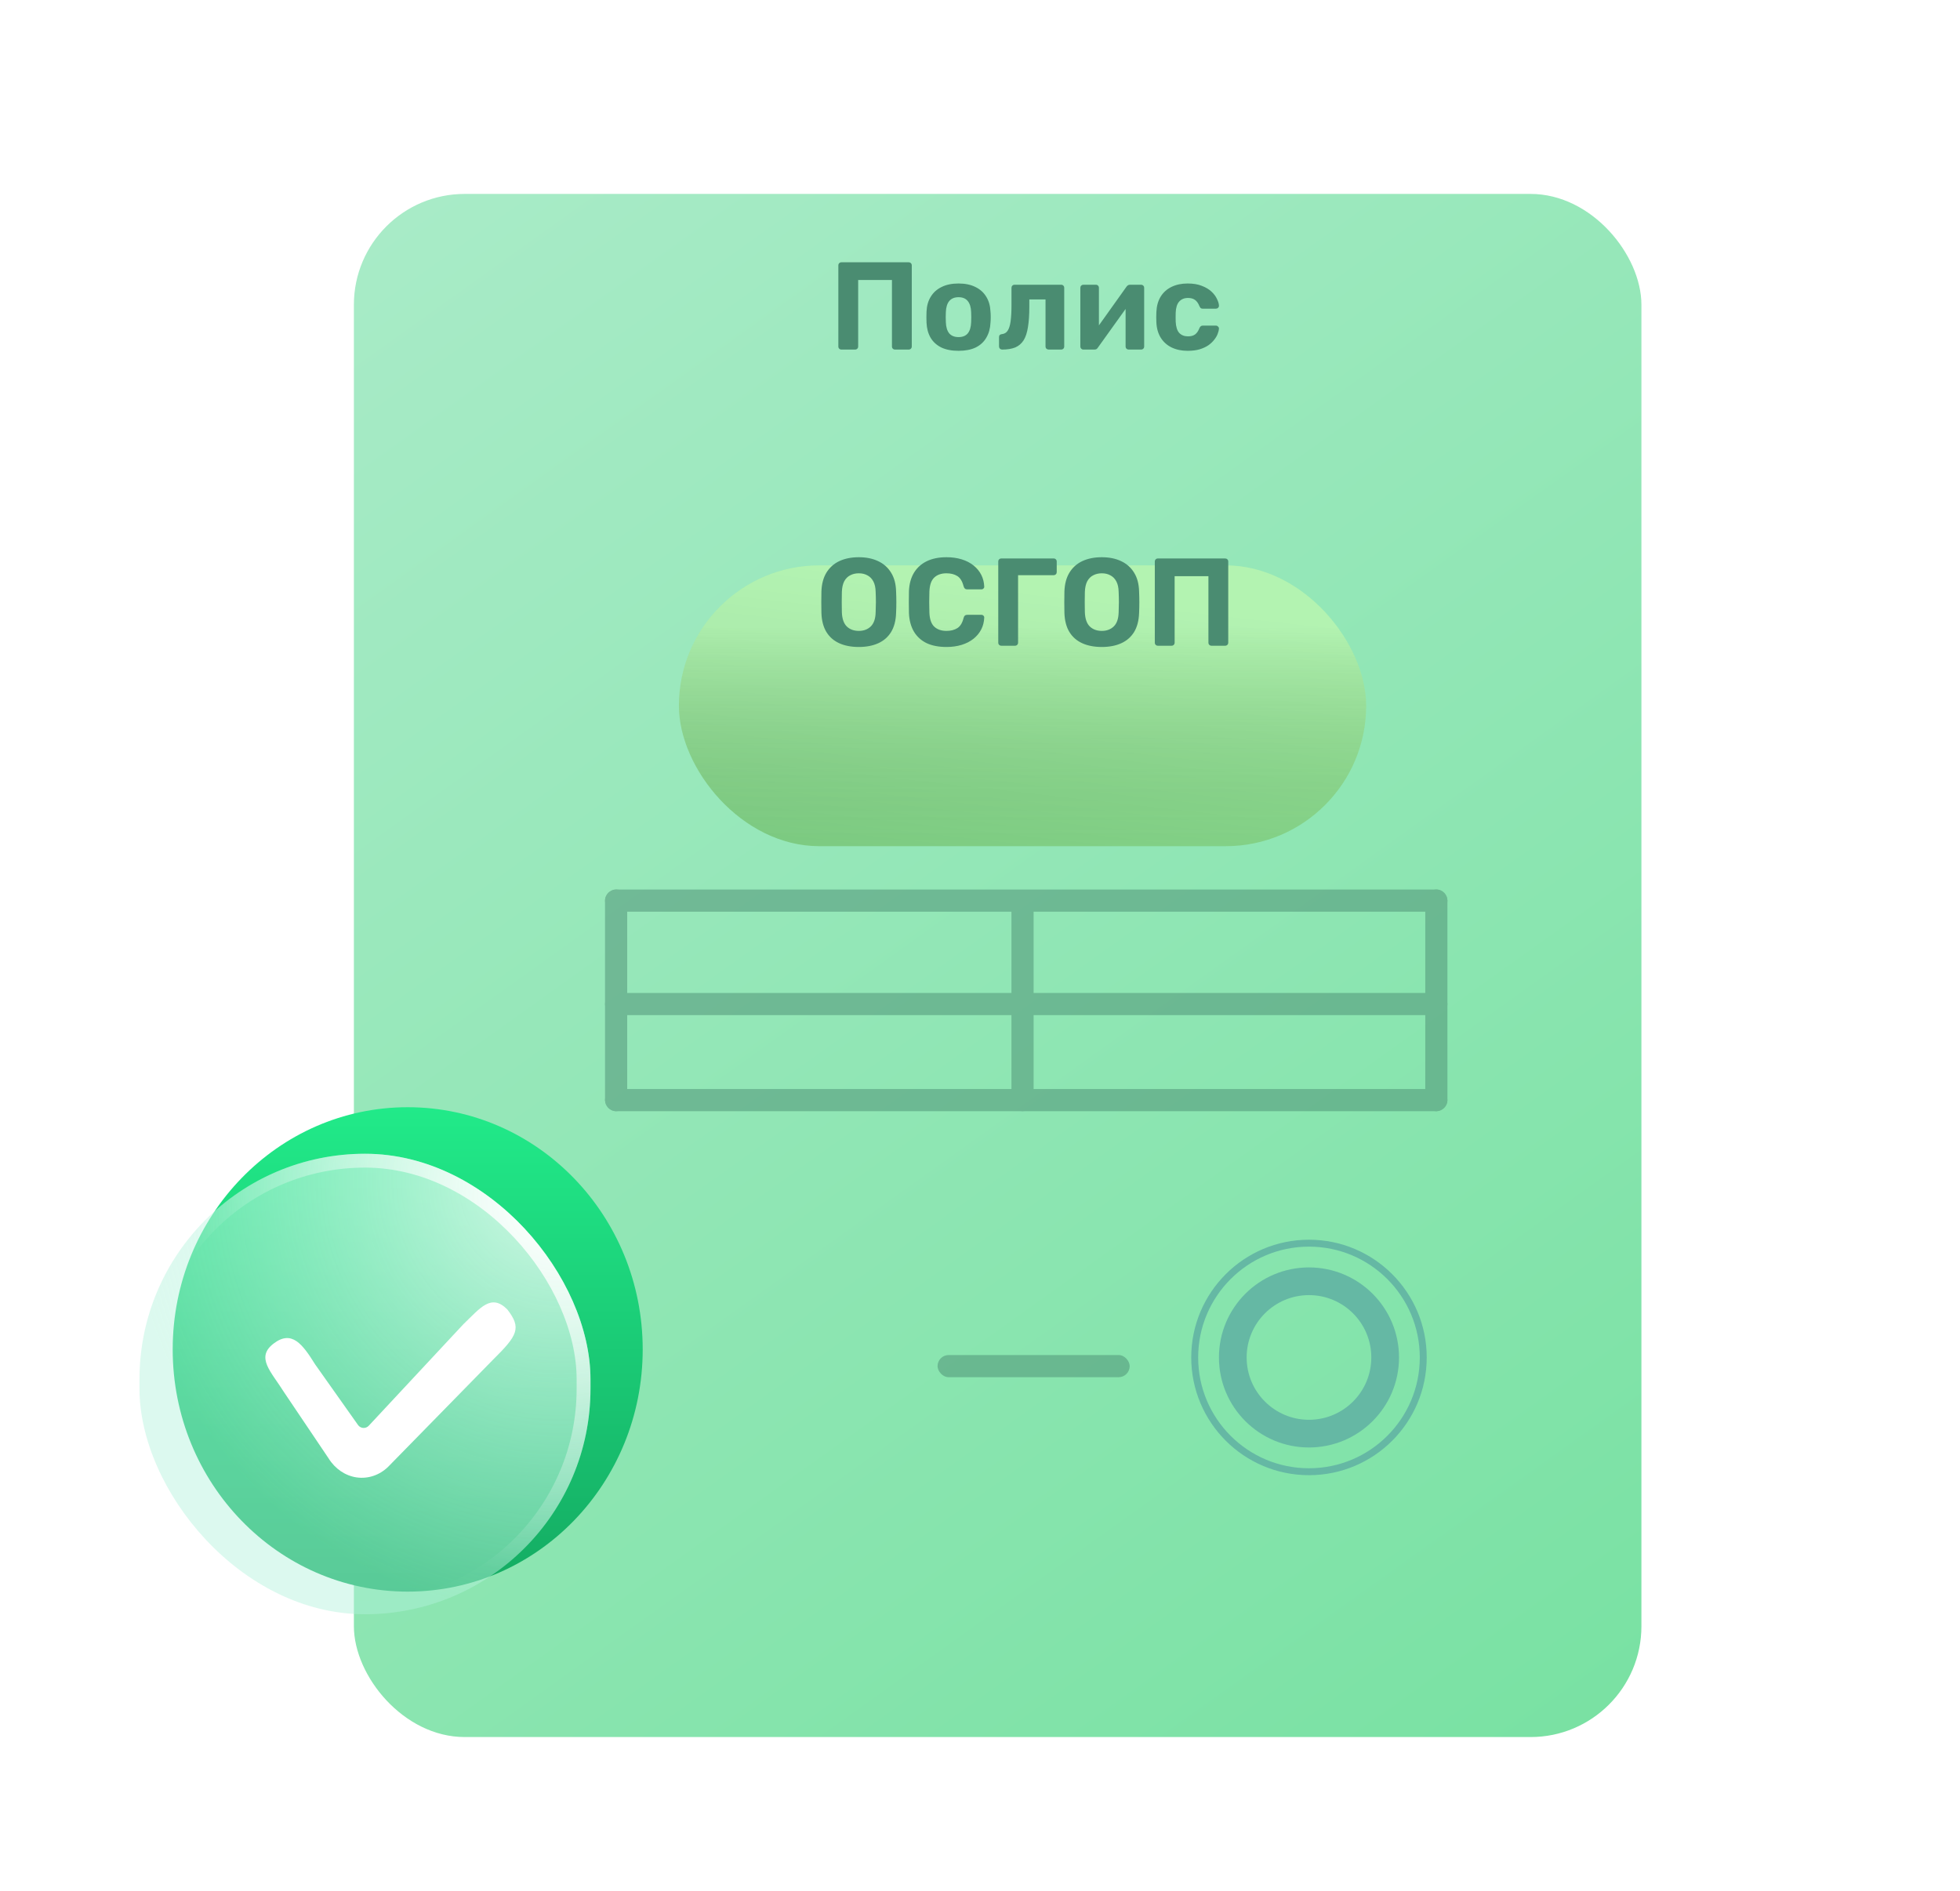 <svg width="283" height="273" viewBox="0 0 283 273" fill="none" xmlns="http://www.w3.org/2000/svg">
<g filter="url(#filter0_dii_28195_25582)">
<rect x="55.098" y="10" width="185.902" height="222.809" rx="16" fill="url(#paint0_linear_28195_25582)"/>
</g>
<circle cx="189" cy="196" r="16.5" stroke="#65B8A4"/>
<circle cx="189" cy="196" r="11" stroke="#65B8A4" stroke-width="4"/>
<g opacity="0.5">
<rect x="87.358" y="128.434" width="121.633" height="3.201" rx="1.6" fill="#498B71"/>
<rect x="87.358" y="143.371" width="121.633" height="3.201" rx="1.6" fill="#498B71"/>
<rect x="135.372" y="195.652" width="27.741" height="3.201" rx="1.6" fill="#498B71"/>
<rect x="90.56" y="128.434" width="32.009" height="3.201" rx="1.6" transform="rotate(90 90.56 128.434)" fill="#498B71"/>
<rect x="208.992" y="128.434" width="32.009" height="3.201" rx="1.6" transform="rotate(90 208.992 128.434)" fill="#498B71"/>
<rect x="149.242" y="129.5" width="30.942" height="3.201" rx="1.6" transform="rotate(90 149.242 129.5)" fill="#4A8C71"/>
<rect x="87.358" y="157.242" width="121.633" height="3.201" rx="1.6" fill="#498B71"/>
</g>
<path d="M121.497 50.473C121.365 50.473 121.257 50.431 121.173 50.347C121.089 50.263 121.047 50.155 121.047 50.023V38.323C121.047 38.191 121.089 38.083 121.173 37.999C121.257 37.915 121.365 37.873 121.497 37.873H131.199C131.331 37.873 131.439 37.915 131.523 37.999C131.607 38.083 131.649 38.191 131.649 38.323V50.023C131.649 50.155 131.607 50.263 131.523 50.347C131.439 50.431 131.331 50.473 131.199 50.473H129.237C129.105 50.473 128.997 50.431 128.913 50.347C128.829 50.263 128.787 50.155 128.787 50.023V40.429H123.909V50.023C123.909 50.155 123.867 50.263 123.783 50.347C123.699 50.431 123.591 50.473 123.459 50.473H121.497ZM138.405 50.653C137.409 50.653 136.575 50.491 135.903 50.167C135.231 49.831 134.715 49.357 134.355 48.745C134.007 48.133 133.815 47.419 133.779 46.603C133.767 46.363 133.761 46.093 133.761 45.793C133.761 45.481 133.767 45.211 133.779 44.983C133.815 44.155 134.019 43.441 134.391 42.841C134.763 42.229 135.285 41.761 135.957 41.437C136.629 41.101 137.445 40.933 138.405 40.933C139.353 40.933 140.163 41.101 140.835 41.437C141.507 41.761 142.029 42.229 142.401 42.841C142.773 43.441 142.977 44.155 143.013 44.983C143.037 45.211 143.049 45.481 143.049 45.793C143.049 46.093 143.037 46.363 143.013 46.603C142.977 47.419 142.779 48.133 142.419 48.745C142.071 49.357 141.561 49.831 140.889 50.167C140.217 50.491 139.389 50.653 138.405 50.653ZM138.405 48.673C138.993 48.673 139.437 48.493 139.737 48.133C140.037 47.761 140.199 47.221 140.223 46.513C140.235 46.333 140.241 46.093 140.241 45.793C140.241 45.493 140.235 45.253 140.223 45.073C140.199 44.377 140.037 43.843 139.737 43.471C139.437 43.099 138.993 42.913 138.405 42.913C137.817 42.913 137.367 43.099 137.055 43.471C136.755 43.843 136.593 44.377 136.569 45.073C136.557 45.253 136.551 45.493 136.551 45.793C136.551 46.093 136.557 46.333 136.569 46.513C136.593 47.221 136.755 47.761 137.055 48.133C137.367 48.493 137.817 48.673 138.405 48.673ZM144.697 50.473C144.577 50.473 144.469 50.431 144.373 50.347C144.289 50.251 144.247 50.143 144.247 50.023V48.673C144.247 48.409 144.391 48.265 144.679 48.241C145.027 48.205 145.297 48.043 145.489 47.755C145.693 47.455 145.837 46.999 145.921 46.387C146.005 45.775 146.047 44.989 146.047 44.029V41.563C146.047 41.431 146.089 41.323 146.173 41.239C146.257 41.155 146.365 41.113 146.497 41.113H153.211C153.343 41.113 153.451 41.155 153.535 41.239C153.619 41.323 153.661 41.431 153.661 41.563V50.023C153.661 50.155 153.619 50.263 153.535 50.347C153.451 50.431 153.343 50.473 153.211 50.473H151.411C151.291 50.473 151.183 50.431 151.087 50.347C151.003 50.263 150.961 50.155 150.961 50.023V43.237H148.621V44.335C148.621 45.475 148.555 46.441 148.423 47.233C148.303 48.025 148.093 48.661 147.793 49.141C147.493 49.609 147.091 49.951 146.587 50.167C146.083 50.371 145.453 50.473 144.697 50.473ZM156.402 50.473C156.294 50.473 156.198 50.431 156.114 50.347C156.03 50.263 155.988 50.161 155.988 50.041V41.563C155.988 41.431 156.03 41.323 156.114 41.239C156.198 41.155 156.3 41.113 156.42 41.113H158.22C158.352 41.113 158.46 41.155 158.544 41.239C158.628 41.323 158.67 41.431 158.67 41.563V48.403L157.95 47.989L162.648 41.401C162.708 41.317 162.774 41.251 162.846 41.203C162.93 41.143 163.032 41.113 163.152 41.113H164.772C164.892 41.113 164.994 41.155 165.078 41.239C165.162 41.323 165.204 41.419 165.204 41.527V50.023C165.204 50.155 165.162 50.263 165.078 50.347C164.994 50.431 164.886 50.473 164.754 50.473H162.954C162.834 50.473 162.732 50.431 162.648 50.347C162.564 50.263 162.522 50.155 162.522 50.023V43.453L163.26 43.579L158.526 50.185C158.478 50.269 158.412 50.341 158.328 50.401C158.244 50.449 158.148 50.473 158.04 50.473H156.402ZM171.484 50.653C170.608 50.653 169.834 50.491 169.162 50.167C168.502 49.843 167.98 49.375 167.596 48.763C167.212 48.139 167.002 47.395 166.966 46.531C166.954 46.339 166.948 46.099 166.948 45.811C166.948 45.511 166.954 45.265 166.966 45.073C167.002 44.197 167.206 43.453 167.578 42.841C167.962 42.217 168.49 41.743 169.162 41.419C169.834 41.095 170.608 40.933 171.484 40.933C172.288 40.933 172.972 41.047 173.536 41.275C174.1 41.491 174.562 41.767 174.922 42.103C175.282 42.439 175.546 42.793 175.714 43.165C175.894 43.525 175.99 43.843 176.002 44.119C176.014 44.239 175.972 44.347 175.876 44.443C175.792 44.527 175.69 44.569 175.57 44.569H173.644C173.524 44.569 173.428 44.539 173.356 44.479C173.296 44.407 173.236 44.311 173.176 44.191C173.008 43.771 172.792 43.471 172.528 43.291C172.264 43.111 171.934 43.021 171.538 43.021C170.998 43.021 170.572 43.195 170.26 43.543C169.948 43.891 169.78 44.431 169.756 45.163C169.744 45.631 169.744 46.057 169.756 46.441C169.792 47.185 169.96 47.725 170.26 48.061C170.572 48.397 170.998 48.565 171.538 48.565C171.958 48.565 172.294 48.475 172.546 48.295C172.798 48.115 173.008 47.815 173.176 47.395C173.224 47.275 173.284 47.185 173.356 47.125C173.428 47.053 173.524 47.017 173.644 47.017H175.57C175.69 47.017 175.792 47.065 175.876 47.161C175.972 47.245 176.014 47.347 176.002 47.467C175.99 47.671 175.93 47.911 175.822 48.187C175.726 48.463 175.564 48.745 175.336 49.033C175.12 49.321 174.838 49.591 174.49 49.843C174.142 50.083 173.716 50.281 173.212 50.437C172.72 50.581 172.144 50.653 171.484 50.653Z" fill="#4A8C71"/>
<g filter="url(#filter1_dii_28195_25582)">
<rect x="98.027" y="66.635" width="99.227" height="40.544" rx="20.272" fill="url(#paint1_linear_28195_25582)"/>
<rect x="98.027" y="66.635" width="99.227" height="40.544" rx="20.272" fill="url(#paint2_linear_28195_25582)" fill-opacity="0.2" style="mix-blend-mode:soft-light"/>
</g>
<path d="M124.003 93.416C122.911 93.416 121.969 93.236 121.177 92.876C120.385 92.516 119.767 91.976 119.323 91.256C118.879 90.524 118.639 89.606 118.603 88.502C118.591 87.986 118.585 87.476 118.585 86.972C118.585 86.456 118.591 85.934 118.603 85.406C118.639 84.326 118.879 83.42 119.323 82.688C119.779 81.944 120.403 81.386 121.195 81.014C121.999 80.642 122.935 80.456 124.003 80.456C125.059 80.456 125.983 80.642 126.775 81.014C127.579 81.386 128.209 81.944 128.665 82.688C129.121 83.42 129.361 84.326 129.385 85.406C129.409 85.934 129.421 86.456 129.421 86.972C129.421 87.476 129.409 87.986 129.385 88.502C129.349 89.606 129.109 90.524 128.665 91.256C128.221 91.976 127.603 92.516 126.811 92.876C126.019 93.236 125.083 93.416 124.003 93.416ZM124.003 91.094C124.699 91.094 125.269 90.884 125.713 90.464C126.169 90.032 126.409 89.348 126.433 88.412C126.457 87.884 126.469 87.392 126.469 86.936C126.469 86.468 126.457 85.976 126.433 85.46C126.421 84.836 126.307 84.326 126.091 83.93C125.875 83.534 125.587 83.246 125.227 83.066C124.879 82.874 124.471 82.778 124.003 82.778C123.535 82.778 123.121 82.874 122.761 83.066C122.401 83.246 122.113 83.534 121.897 83.93C121.693 84.326 121.579 84.836 121.555 85.46C121.543 85.976 121.537 86.468 121.537 86.936C121.537 87.392 121.543 87.884 121.555 88.412C121.591 89.348 121.831 90.032 122.275 90.464C122.719 90.884 123.295 91.094 124.003 91.094ZM136.659 93.416C135.531 93.416 134.571 93.23 133.779 92.858C132.999 92.474 132.393 91.922 131.961 91.202C131.529 90.47 131.289 89.582 131.241 88.538C131.229 88.046 131.223 87.518 131.223 86.954C131.223 86.39 131.229 85.85 131.241 85.334C131.289 84.302 131.529 83.426 131.961 82.706C132.405 81.974 133.023 81.416 133.815 81.032C134.607 80.648 135.555 80.456 136.659 80.456C137.463 80.456 138.195 80.558 138.855 80.762C139.515 80.966 140.085 81.26 140.565 81.644C141.045 82.028 141.417 82.478 141.681 82.994C141.945 83.51 142.089 84.086 142.113 84.722C142.113 84.83 142.071 84.92 141.987 84.992C141.915 85.064 141.825 85.1 141.717 85.1H139.665C139.521 85.1 139.407 85.064 139.323 84.992C139.239 84.92 139.173 84.8 139.125 84.632C138.945 83.924 138.645 83.438 138.225 83.174C137.805 82.91 137.283 82.778 136.659 82.778C135.915 82.778 135.327 82.982 134.895 83.39C134.463 83.798 134.229 84.476 134.193 85.424C134.157 86.408 134.157 87.416 134.193 88.448C134.229 89.396 134.463 90.074 134.895 90.482C135.327 90.89 135.915 91.094 136.659 91.094C137.283 91.094 137.805 90.962 138.225 90.698C138.657 90.422 138.957 89.936 139.125 89.24C139.173 89.06 139.239 88.94 139.323 88.88C139.407 88.808 139.521 88.772 139.665 88.772H141.717C141.825 88.772 141.915 88.808 141.987 88.88C142.071 88.952 142.113 89.042 142.113 89.15C142.089 89.786 141.945 90.362 141.681 90.878C141.417 91.394 141.045 91.844 140.565 92.228C140.085 92.612 139.515 92.906 138.855 93.11C138.195 93.314 137.463 93.416 136.659 93.416ZM144.586 93.236C144.454 93.236 144.346 93.194 144.262 93.11C144.178 93.026 144.136 92.918 144.136 92.786V81.086C144.136 80.954 144.178 80.846 144.262 80.762C144.346 80.678 144.454 80.636 144.586 80.636H152.128C152.26 80.636 152.368 80.678 152.452 80.762C152.536 80.846 152.578 80.954 152.578 81.086V82.616C152.578 82.736 152.536 82.838 152.452 82.922C152.368 83.006 152.26 83.048 152.128 83.048H146.998V92.786C146.998 92.918 146.956 93.026 146.872 93.11C146.788 93.194 146.68 93.236 146.548 93.236H144.586ZM159.089 93.416C157.997 93.416 157.055 93.236 156.263 92.876C155.471 92.516 154.853 91.976 154.409 91.256C153.965 90.524 153.725 89.606 153.689 88.502C153.677 87.986 153.671 87.476 153.671 86.972C153.671 86.456 153.677 85.934 153.689 85.406C153.725 84.326 153.965 83.42 154.409 82.688C154.865 81.944 155.489 81.386 156.281 81.014C157.085 80.642 158.021 80.456 159.089 80.456C160.145 80.456 161.069 80.642 161.861 81.014C162.665 81.386 163.295 81.944 163.751 82.688C164.207 83.42 164.447 84.326 164.471 85.406C164.495 85.934 164.507 86.456 164.507 86.972C164.507 87.476 164.495 87.986 164.471 88.502C164.435 89.606 164.195 90.524 163.751 91.256C163.307 91.976 162.689 92.516 161.897 92.876C161.105 93.236 160.169 93.416 159.089 93.416ZM159.089 91.094C159.785 91.094 160.355 90.884 160.799 90.464C161.255 90.032 161.495 89.348 161.519 88.412C161.543 87.884 161.555 87.392 161.555 86.936C161.555 86.468 161.543 85.976 161.519 85.46C161.507 84.836 161.393 84.326 161.177 83.93C160.961 83.534 160.673 83.246 160.313 83.066C159.965 82.874 159.557 82.778 159.089 82.778C158.621 82.778 158.207 82.874 157.847 83.066C157.487 83.246 157.199 83.534 156.983 83.93C156.779 84.326 156.665 84.836 156.641 85.46C156.629 85.976 156.623 86.468 156.623 86.936C156.623 87.392 156.629 87.884 156.641 88.412C156.677 89.348 156.917 90.032 157.361 90.464C157.805 90.884 158.381 91.094 159.089 91.094ZM167.191 93.236C167.059 93.236 166.951 93.194 166.867 93.11C166.783 93.026 166.741 92.918 166.741 92.786V81.086C166.741 80.954 166.783 80.846 166.867 80.762C166.951 80.678 167.059 80.636 167.191 80.636H176.893C177.025 80.636 177.133 80.678 177.217 80.762C177.301 80.846 177.343 80.954 177.343 81.086V92.786C177.343 92.918 177.301 93.026 177.217 93.11C177.133 93.194 177.025 93.236 176.893 93.236H174.931C174.799 93.236 174.691 93.194 174.607 93.11C174.523 93.026 174.481 92.918 174.481 92.786V83.192H169.603V92.786C169.603 92.918 169.561 93.026 169.477 93.11C169.393 93.194 169.285 93.236 169.153 93.236H167.191Z" fill="#4A8C71"/>
<g filter="url(#filter2_i_28195_25582)">
<ellipse cx="58.867" cy="194.84" rx="33.931" ry="34.971" fill="url(#paint3_linear_28195_25582)"/>
</g>
<g filter="url(#filter3_b_28195_25582)">
<rect x="20.139" y="166.588" width="65.119" height="66.49" rx="32.56" fill="url(#paint4_radial_28195_25582)"/>
<rect x="21.139" y="167.588" width="63.119" height="64.49" rx="31.56" stroke="url(#paint5_radial_28195_25582)" stroke-width="2"/>
</g>
<g filter="url(#filter4_diii_28195_25582)">
<path fill-rule="evenodd" clip-rule="evenodd" d="M71.243 188.061C73.336 190.756 72.743 191.812 69.154 195.357L54.01 210.823C52.765 212.011 51.123 212.556 49.491 212.32C47.86 212.084 46.393 211.091 45.456 209.587L39 200C37.177 197.074 34.869 195.012 37.5 192.999C40.131 190.986 41.677 193.073 43.5 195.999L49.708 204.773C50.071 205.265 50.787 205.319 51.22 204.886L64.898 190.21C67.32 187.897 68.898 185.709 71.243 188.061Z" fill="white"/>
</g>
<defs>
<filter id="filter0_dii_28195_25582" x="37.098" y="6" width="221.901" height="258.809" filterUnits="userSpaceOnUse" color-interpolation-filters="sRGB">
<feFlood flood-opacity="0" result="BackgroundImageFix"/>
<feColorMatrix in="SourceAlpha" type="matrix" values="0 0 0 0 0 0 0 0 0 0 0 0 0 0 0 0 0 0 127 0" result="hardAlpha"/>
<feOffset dy="14"/>
<feGaussianBlur stdDeviation="9"/>
<feComposite in2="hardAlpha" operator="out"/>
<feColorMatrix type="matrix" values="0 0 0 0 0 0 0 0 0 0.571 0 0 0 0 0.295 0 0 0 0.08 0"/>
<feBlend mode="normal" in2="BackgroundImageFix" result="effect1_dropShadow_28195_25582"/>
<feBlend mode="normal" in="SourceGraphic" in2="effect1_dropShadow_28195_25582" result="shape"/>
<feColorMatrix in="SourceAlpha" type="matrix" values="0 0 0 0 0 0 0 0 0 0 0 0 0 0 0 0 0 0 127 0" result="hardAlpha"/>
<feOffset dx="-6" dy="6"/>
<feGaussianBlur stdDeviation="2.5"/>
<feComposite in2="hardAlpha" operator="arithmetic" k2="-1" k3="1"/>
<feColorMatrix type="matrix" values="0 0 0 0 0.863 0 0 0 0 1 0 0 0 0 0.943 0 0 0 0.8 0"/>
<feBlend mode="normal" in2="shape" result="effect2_innerShadow_28195_25582"/>
<feColorMatrix in="SourceAlpha" type="matrix" values="0 0 0 0 0 0 0 0 0 0 0 0 0 0 0 0 0 0 127 0" result="hardAlpha"/>
<feOffset dx="2" dy="-2"/>
<feGaussianBlur stdDeviation="4"/>
<feComposite in2="hardAlpha" operator="arithmetic" k2="-1" k3="1"/>
<feColorMatrix type="matrix" values="0 0 0 0 0.209 0 0 0 0 0.583 0 0 0 0 0.449 0 0 0 0.44 0"/>
<feBlend mode="normal" in2="effect2_innerShadow_28195_25582" result="effect3_innerShadow_28195_25582"/>
</filter>
<filter id="filter1_dii_28195_25582" x="55.027" y="38.635" width="185.228" height="126.545" filterUnits="userSpaceOnUse" color-interpolation-filters="sRGB">
<feFlood flood-opacity="0" result="BackgroundImageFix"/>
<feColorMatrix in="SourceAlpha" type="matrix" values="0 0 0 0 0 0 0 0 0 0 0 0 0 0 0 0 0 0 127 0" result="hardAlpha"/>
<feOffset dy="15"/>
<feGaussianBlur stdDeviation="21.5"/>
<feComposite in2="hardAlpha" operator="out"/>
<feColorMatrix type="matrix" values="0 0 0 0 0.111 0 0 0 0 0.45 0 0 0 0 0.369 0 0 0 0.28 0"/>
<feBlend mode="normal" in2="BackgroundImageFix" result="effect1_dropShadow_28195_25582"/>
<feBlend mode="normal" in="SourceGraphic" in2="effect1_dropShadow_28195_25582" result="shape"/>
<feColorMatrix in="SourceAlpha" type="matrix" values="0 0 0 0 0 0 0 0 0 0 0 0 0 0 0 0 0 0 127 0" result="hardAlpha"/>
<feOffset dx="2" dy="2"/>
<feGaussianBlur stdDeviation="1.5"/>
<feComposite in2="hardAlpha" operator="arithmetic" k2="-1" k3="1"/>
<feColorMatrix type="matrix" values="0 0 0 0 1 0 0 0 0 1 0 0 0 0 1 0 0 0 0.44 0"/>
<feBlend mode="normal" in2="shape" result="effect2_innerShadow_28195_25582"/>
<feColorMatrix in="SourceAlpha" type="matrix" values="0 0 0 0 0 0 0 0 0 0 0 0 0 0 0 0 0 0 127 0" result="hardAlpha"/>
<feOffset dx="-2" dy="-2"/>
<feGaussianBlur stdDeviation="1.5"/>
<feComposite in2="hardAlpha" operator="arithmetic" k2="-1" k3="1"/>
<feColorMatrix type="matrix" values="0 0 0 0 0 0 0 0 0 0 0 0 0 0 0 0 0 0 0.13 0"/>
<feBlend mode="normal" in2="effect2_innerShadow_28195_25582" result="effect3_innerShadow_28195_25582"/>
</filter>
<filter id="filter2_i_28195_25582" x="24.936" y="159.869" width="67.861" height="69.941" filterUnits="userSpaceOnUse" color-interpolation-filters="sRGB">
<feFlood flood-opacity="0" result="BackgroundImageFix"/>
<feBlend mode="normal" in="SourceGraphic" in2="BackgroundImageFix" result="shape"/>
<feColorMatrix in="SourceAlpha" type="matrix" values="0 0 0 0 0 0 0 0 0 0 0 0 0 0 0 0 0 0 127 0" result="hardAlpha"/>
<feOffset/>
<feGaussianBlur stdDeviation="4"/>
<feComposite in2="hardAlpha" operator="arithmetic" k2="-1" k3="1"/>
<feColorMatrix type="matrix" values="0 0 0 0 1 0 0 0 0 1 0 0 0 0 1 0 0 0 0.8 0"/>
<feBlend mode="normal" in2="shape" result="effect1_innerShadow_28195_25582"/>
</filter>
<filter id="filter3_b_28195_25582" x="12.139" y="158.588" width="81.119" height="82.49" filterUnits="userSpaceOnUse" color-interpolation-filters="sRGB">
<feFlood flood-opacity="0" result="BackgroundImageFix"/>
<feGaussianBlur in="BackgroundImageFix" stdDeviation="4"/>
<feComposite in2="SourceAlpha" operator="in" result="effect1_backgroundBlur_28195_25582"/>
<feBlend mode="normal" in="SourceGraphic" in2="effect1_backgroundBlur_28195_25582" result="shape"/>
</filter>
<filter id="filter4_diii_28195_25582" x="24.314" y="181.051" width="60.135" height="49.322" filterUnits="userSpaceOnUse" color-interpolation-filters="sRGB">
<feFlood flood-opacity="0" result="BackgroundImageFix"/>
<feColorMatrix in="SourceAlpha" type="matrix" values="0 0 0 0 0 0 0 0 0 0 0 0 0 0 0 0 0 0 127 0" result="hardAlpha"/>
<feOffset dy="6"/>
<feGaussianBlur stdDeviation="6"/>
<feColorMatrix type="matrix" values="0 0 0 0 0.379 0 0 0 0 0.658 0 0 0 0 0.574 0 0 0 0.62 0"/>
<feBlend mode="normal" in2="BackgroundImageFix" result="effect1_dropShadow_28195_25582"/>
<feBlend mode="normal" in="SourceGraphic" in2="effect1_dropShadow_28195_25582" result="shape"/>
<feColorMatrix in="SourceAlpha" type="matrix" values="0 0 0 0 0 0 0 0 0 0 0 0 0 0 0 0 0 0 127 0" result="hardAlpha"/>
<feOffset dy="-4"/>
<feGaussianBlur stdDeviation="2.5"/>
<feComposite in2="hardAlpha" operator="arithmetic" k2="-1" k3="1"/>
<feColorMatrix type="matrix" values="0 0 0 0 0.714 0 0 0 0 0.963 0 0 0 0 0.843 0 0 0 1 0"/>
<feBlend mode="normal" in2="shape" result="effect2_innerShadow_28195_25582"/>
<feColorMatrix in="SourceAlpha" type="matrix" values="0 0 0 0 0 0 0 0 0 0 0 0 0 0 0 0 0 0 127 0" result="hardAlpha"/>
<feOffset dy="-2"/>
<feGaussianBlur stdDeviation="1"/>
<feComposite in2="hardAlpha" operator="arithmetic" k2="-1" k3="1"/>
<feColorMatrix type="matrix" values="0 0 0 0 1 0 0 0 0 1 0 0 0 0 1 0 0 0 0.46 0"/>
<feBlend mode="normal" in2="effect2_innerShadow_28195_25582" result="effect3_innerShadow_28195_25582"/>
<feColorMatrix in="SourceAlpha" type="matrix" values="0 0 0 0 0 0 0 0 0 0 0 0 0 0 0 0 0 0 127 0" result="hardAlpha"/>
<feOffset dx="2" dy="1"/>
<feGaussianBlur stdDeviation="1"/>
<feComposite in2="hardAlpha" operator="arithmetic" k2="-1" k3="1"/>
<feColorMatrix type="matrix" values="0 0 0 0 1 0 0 0 0 1 0 0 0 0 1 0 0 0 1 0"/>
<feBlend mode="normal" in2="effect3_innerShadow_28195_25582" result="effect4_innerShadow_28195_25582"/>
</filter>
<linearGradient id="paint0_linear_28195_25582" x1="55.098" y1="17.518" x2="221.179" y2="249.895" gradientUnits="userSpaceOnUse">
<stop stop-color="#A8EBC7"/>
<stop offset="1" stop-color="#78E1A2"/>
</linearGradient>
<linearGradient id="paint1_linear_28195_25582" x1="116.468" y1="66.635" x2="110" y2="124.516" gradientUnits="userSpaceOnUse">
<stop stop-color="#A0F09E"/>
<stop offset="1" stop-color="#71C179"/>
</linearGradient>
<linearGradient id="paint2_linear_28195_25582" x1="147.641" y1="66.635" x2="147.641" y2="107.179" gradientUnits="userSpaceOnUse">
<stop offset="0.219" stop-color="white"/>
<stop offset="1" stop-opacity="0.1"/>
</linearGradient>
<linearGradient id="paint3_linear_28195_25582" x1="58.867" y1="159.869" x2="58.867" y2="229.811" gradientUnits="userSpaceOnUse">
<stop stop-color="#21EA89"/>
<stop offset="1" stop-color="#14AB62"/>
</linearGradient>
<radialGradient id="paint4_radial_28195_25582" cx="0" cy="0" r="1" gradientUnits="userSpaceOnUse" gradientTransform="translate(81.094 170.176) rotate(126.206) scale(62.852 62.47)">
<stop stop-color="white" stop-opacity="0.801"/>
<stop offset="1" stop-color="#B0F2DA" stop-opacity="0.444"/>
</radialGradient>
<radialGradient id="paint5_radial_28195_25582" cx="0" cy="0" r="1" gradientUnits="userSpaceOnUse" gradientTransform="translate(80.987 172.773) rotate(123.598) scale(55.341 52.864)">
<stop stop-color="white"/>
<stop offset="1" stop-color="white" stop-opacity="0.01"/>
</radialGradient>
</defs>
</svg>

